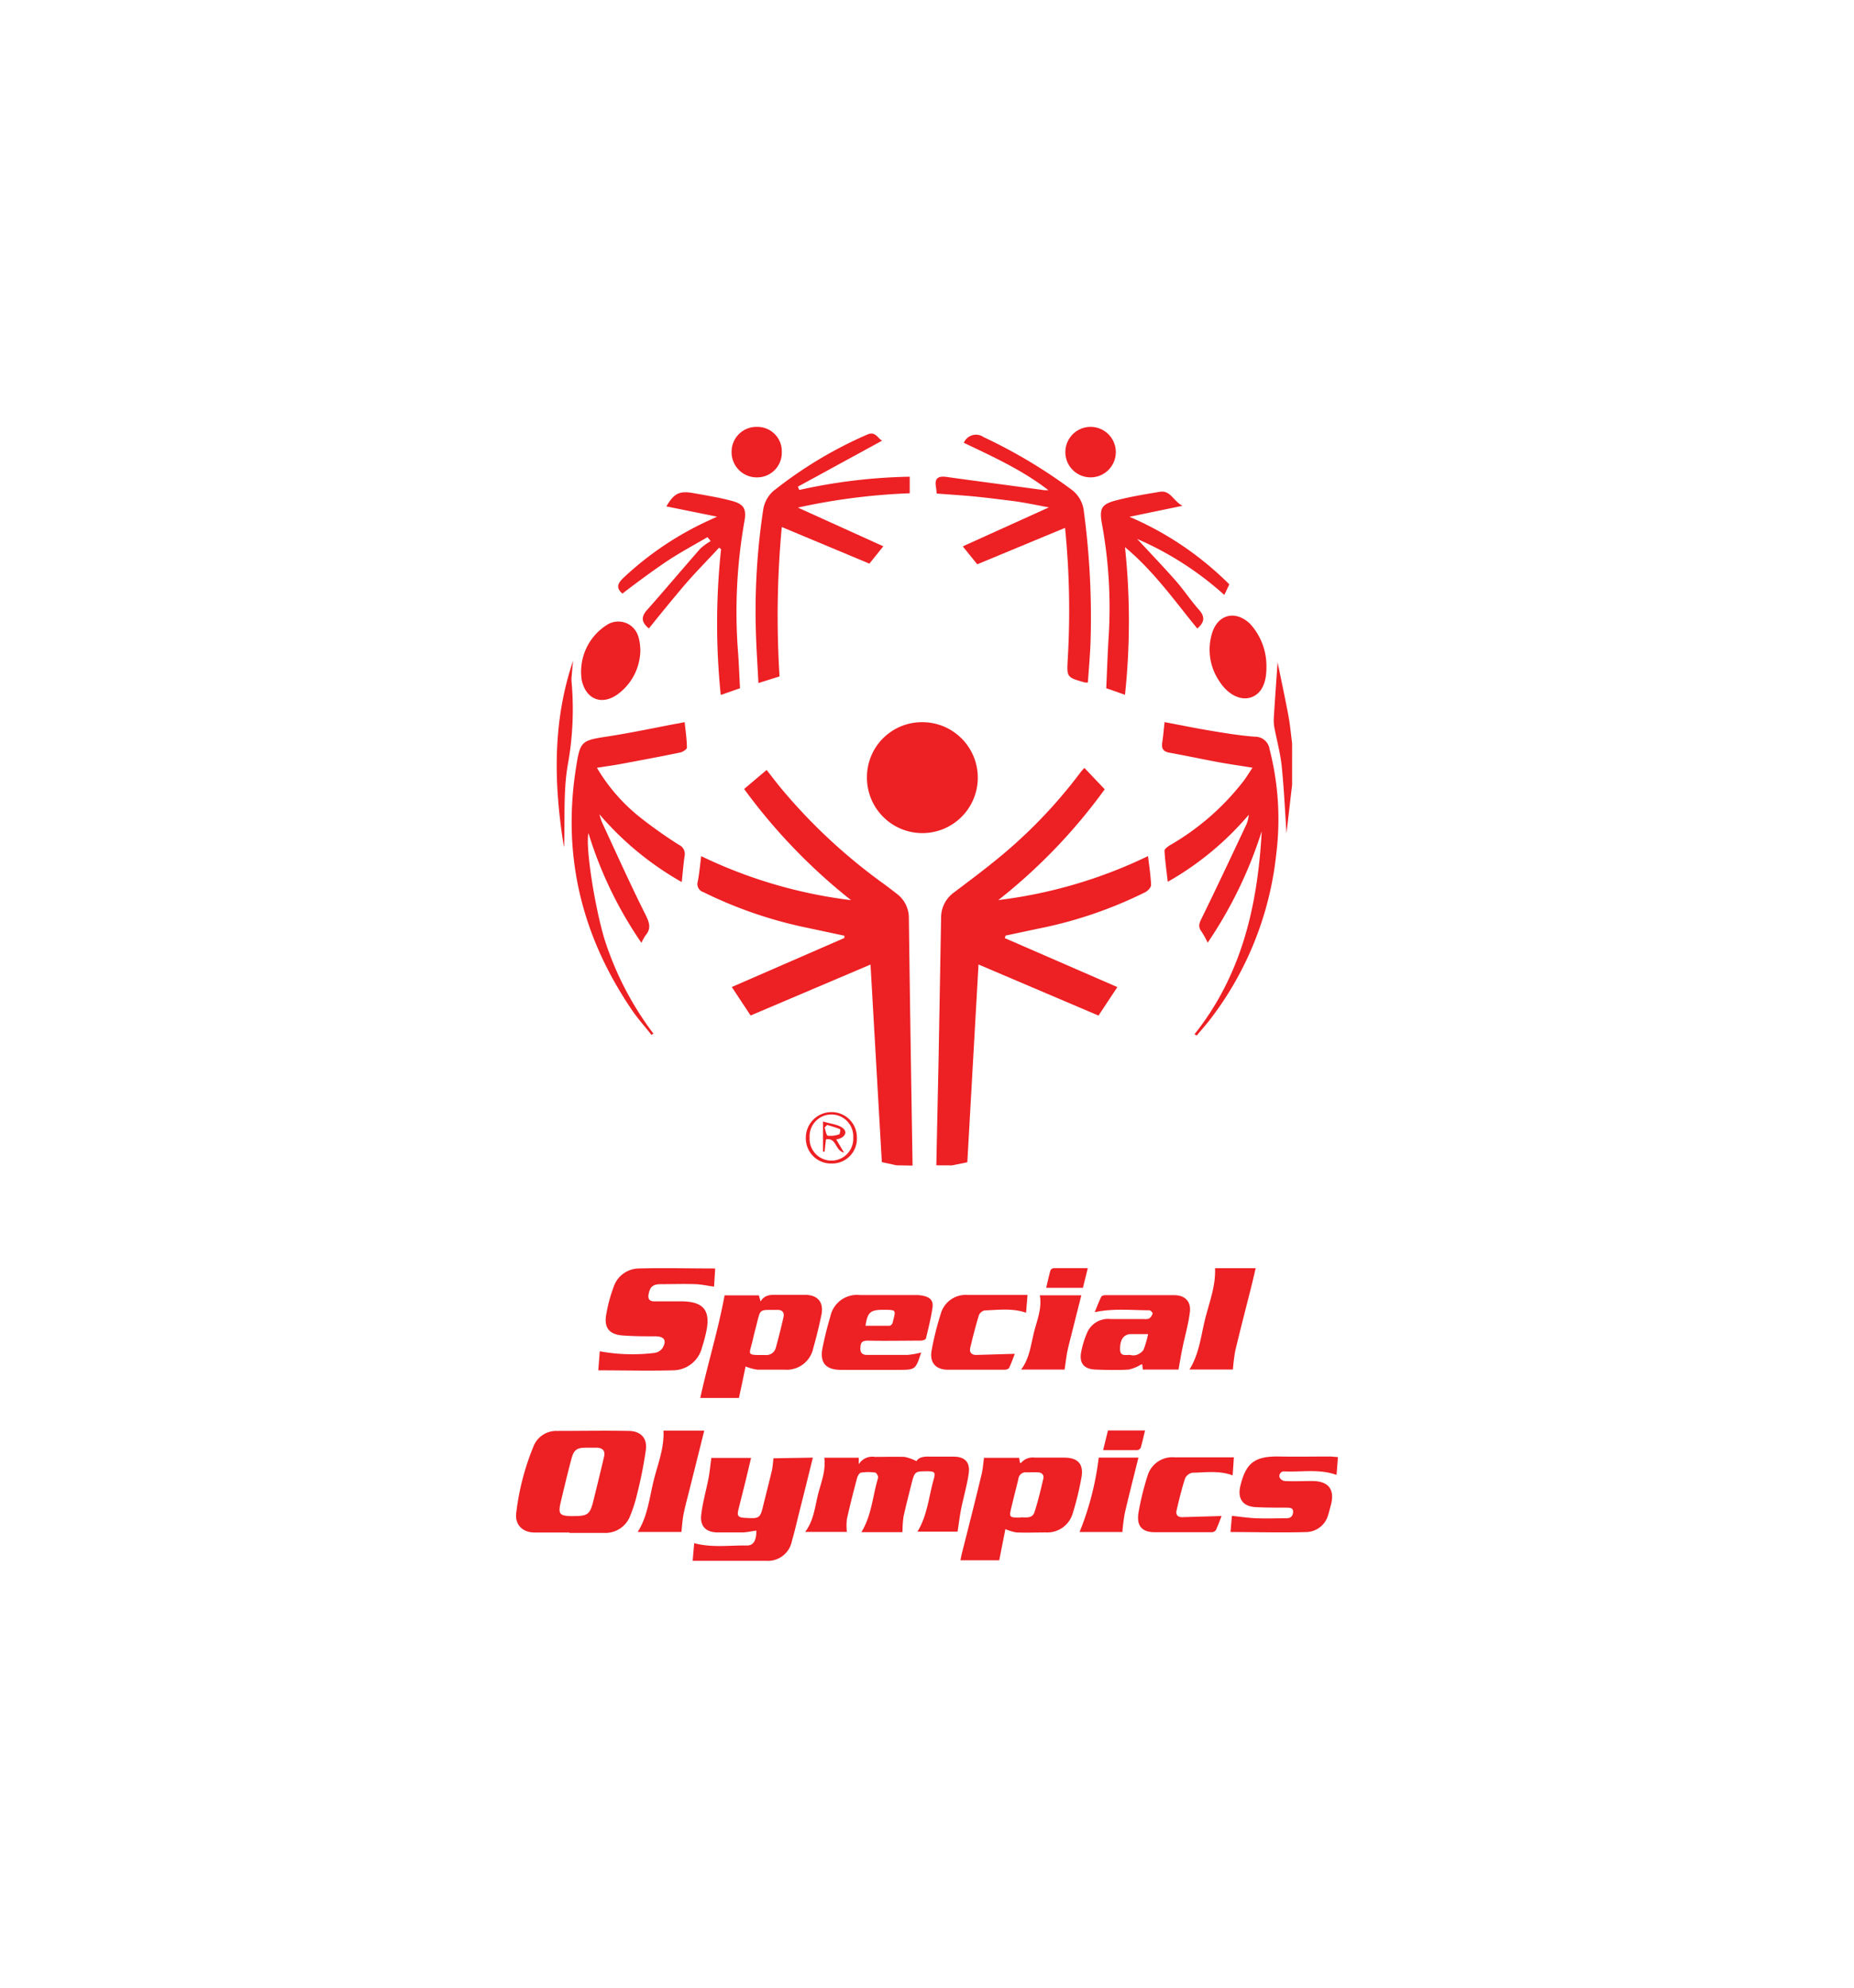 <svg id="Layer_1" data-name="Layer 1" xmlns="http://www.w3.org/2000/svg" viewBox="0 0 280 300"><defs><style>.cls-1{fill:#ed2024;}</style></defs><title>special olympics logo</title><path class="cls-1" d="M135.38,175.88l-2.2-.48c-.57-9.91-1.14-19.91-1.71-29.82l-18.11,7.69-2.84-4.3,17-7.4c0-.12,0-.23,0-.34l-6-1.28a64.9,64.9,0,0,1-15.29-5.3,1.28,1.28,0,0,1-.85-1.61c.23-1.2.34-2.42.52-3.82a72.2,72.2,0,0,0,22.63,6.64,86.29,86.29,0,0,1-16.15-16.78l3.4-2.87c.59.75,1.37,1.78,2.19,2.78a84.15,84.15,0,0,0,15.61,14.49c.66.49,1.32,1,2,1.53a4.51,4.51,0,0,1,1.68,3.55q.16,12.18.35,24.36l.21,13Z"/><path class="cls-1" d="M141.41,175.88c.11-5.55.24-11.09.35-16.63q.19-10.41.37-20.82a4.65,4.65,0,0,1,2-3.77c2-1.52,4-3,5.91-4.55a74.5,74.5,0,0,0,13.19-13.6c.16-.21.34-.39.54-.61l3.07,3.23a84.05,84.05,0,0,1-16.07,16.72,71.85,71.85,0,0,0,22.61-6.64c.18,1.54.41,2.95.46,4.37,0,.35-.48.87-.86,1.07a64.36,64.36,0,0,1-16.43,5.56l-4.7,1c0,.13-.07.25-.1.38l17,7.39-2.85,4.3-18.12-7.71c-.56,9.9-1.13,19.89-1.69,29.85l-2.31.47Z"/><path class="cls-1" d="M195.14,118.47c-.27,2.29-.53,4.57-.8,6.85,0,.21-.06.41-.05.41-.22-3.24-.37-6.68-.72-10.09-.21-2-.75-3.93-1.12-5.9a6.24,6.24,0,0,1-.07-1.43c.18-2.85.38-5.7.57-8.35.51,2.5,1.11,5.3,1.64,8.1.25,1.36.37,2.75.55,4.12Z"/><path class="cls-1" d="M180.39,156.11c7.18-9,9.56-19.51,10.16-30.65a64.74,64.74,0,0,1-8.16,16.82,13.89,13.89,0,0,0-.92-1.66c-.54-.7-.39-1.24,0-2,2.3-4.69,4.52-9.42,6.75-14.15a4.47,4.47,0,0,0,.37-1.49,45.45,45.45,0,0,1-12.23,10.11c-.2-1.72-.41-3.2-.49-4.7,0-.26.5-.62.84-.83a38.1,38.1,0,0,0,11.16-9.76c.41-.56.77-1.15,1.29-1.93-1.83-.3-3.48-.53-5.12-.83-2.49-.46-5-1-7.45-1.44-.94-.17-1.2-.66-1.06-1.55s.23-2,.35-3.06c2.59.49,5.1,1,7.63,1.41,2,.33,4,.64,6,.79a2.2,2.2,0,0,1,2.23,1.91,42.31,42.31,0,0,1,1,15.84,49.51,49.51,0,0,1-10,24.95c-.64.82-1.34,1.6-2,2.4l-.33-.18"/><path class="cls-1" d="M103.4,109c.14,1.35.33,2.59.34,3.84,0,.25-.62.65-1,.73-3,.63-6.07,1.19-9.11,1.76-1.1.2-2.21.35-3.48.55a27.14,27.14,0,0,0,6.63,7.57,68.8,68.8,0,0,0,5.77,4.07,1.5,1.5,0,0,1,.84,1.67c-.17,1.2-.27,2.41-.43,3.94a46.39,46.39,0,0,1-12.43-10.23,9.64,9.64,0,0,0,.39,1.22c2.16,4.66,4.27,9.35,6.57,13.94.58,1.18.9,2.06,0,3.12a8.26,8.26,0,0,0-.62,1.12,60.31,60.31,0,0,1-8-16.56c-.47,2.05.92,11,2.42,16A47.45,47.45,0,0,0,98.68,156l-.29.2c-1-1.28-2.11-2.49-3-3.83-7.47-11-10.45-23-8.45-36.15.69-4.5.75-4.44,5.18-5.12,3.31-.52,6.6-1.22,9.89-1.84l1.42-.27"/><path class="cls-1" d="M145.41,82.46l13-5.88c-2.14-.4-3.92-.78-5.72-1s-3.72-.47-5.58-.65-3.73-.29-5.66-.44c0-.4-.06-.74-.11-1.07-.21-1.29.42-1.59,1.57-1.44,4.92.68,9.84,1.32,14.77,2a5.57,5.57,0,0,0,.65,0c-4-3.08-8.4-5.06-12.77-7.15a2,2,0,0,1,3-.85,77.57,77.57,0,0,1,13.23,7.89,4.69,4.69,0,0,1,1.91,3.41,119.8,119.8,0,0,1,1,19.58c-.07,2-.26,4.08-.4,6.14a2.14,2.14,0,0,1-.48,0c-2.81-.79-2.71-.78-2.55-3.76a125.13,125.13,0,0,0-.42-19.57l-13.26,5.5-2.11-2.61"/><path class="cls-1" d="M117.72,102.09l-3.18,1c-.13-2.65-.31-5.17-.38-7.68a102.51,102.51,0,0,1,1.11-18.53,4.75,4.75,0,0,1,1.5-2.75A63.18,63.18,0,0,1,131,65.58c1.22-.53,1.53.56,2.22.93l-12.72,6.94.21.5a82.85,82.85,0,0,1,16.68-2v2.5a94.57,94.57,0,0,0-16.89,2.16l12.9,5.84-2.1,2.62-13.23-5.53a145.22,145.22,0,0,0-.34,22.54"/><path class="cls-1" d="M139.29,109a8.37,8.37,0,1,1-8.36,8.39,8.3,8.3,0,0,1,8.36-8.39"/><path class="cls-1" d="M111.72,103.89l-2.87,1a105.81,105.81,0,0,1,.05-22l-.3-.23c-1.84,2-3.75,3.9-5.52,6S99.69,92.74,98,94.85c-1.08-.88-1.25-1.69-.3-2.76,2.72-3.06,5.35-6.2,8.06-9.28a9.15,9.15,0,0,1,1.57-1.14l-.48-.6c-2.23,1.3-4.52,2.52-6.67,4S96,88.05,94,89.59c-1-.85-.73-1.55.17-2.39a47.93,47.93,0,0,1,12.52-8.48l1.6-.74-7.65-1.55c1.17-2,2-2.38,4.1-2,1.92.34,3.87.66,5.76,1.16s2.28,1.26,1.91,3.18a78.44,78.44,0,0,0-.92,20c.11,1.69.18,3.39.27,5.17"/><path class="cls-1" d="M185.66,88.2l-.76,1.59a48.52,48.52,0,0,0-13.16-8.45c1.95,2.1,3.93,4.17,5.83,6.32,1.24,1.41,2.28,3,3.52,4.39.94,1.06.81,1.89-.27,2.81-3.41-4.15-6.5-8.59-10.92-12.28a105.13,105.13,0,0,1,0,22.29l-1.4-.5-1.43-.49c.12-2.59.2-5.16.36-7.72a70.15,70.15,0,0,0-1-17.06c-.43-2.34-.12-3,2.18-3.59s4.35-.91,6.54-1.28c1.62-.27,2,1.34,3.43,2.11L170.58,78A48.16,48.16,0,0,1,185.66,88.2"/><path class="cls-1" d="M191.26,100.77c0,2.46-.83,4-2.37,4.5s-3.44-.44-4.68-2.37a8.44,8.44,0,0,1-1.15-7.35c.88-2.84,3.51-3.48,5.69-1.44a9.42,9.42,0,0,1,2.51,6.66"/><path class="cls-1" d="M96.71,98.1a8.37,8.37,0,0,1-3.43,6.69c-2.41,1.72-4.77.77-5.42-2.11a8.35,8.35,0,0,1,3.72-8.31,3.19,3.19,0,0,1,3.47-.09c1.4.91,1.59,2.4,1.66,3.82"/><path class="cls-1" d="M118.07,68.23a3.72,3.72,0,0,1-3.77,3.82,3.79,3.79,0,0,1-3.81-3.82,3.74,3.74,0,0,1,3.81-3.8,3.68,3.68,0,0,1,3.77,3.8"/><path class="cls-1" d="M164.6,64.43a3.81,3.81,0,1,1-.15,7.61,3.81,3.81,0,0,1,.15-7.61"/><path class="cls-1" d="M85.15,127.73c-1.53-9.47-1.71-18.83,1.4-28-.08.83-.16,1.66-.23,2.5a3.49,3.49,0,0,0,0,.65,46.8,46.8,0,0,1-.59,12.66c-.67,4-.39,8.08-.54,12.23"/><path class="cls-1" d="M129.41,171.69a3.74,3.74,0,0,1-3.82,3.92,3.8,3.8,0,0,1-3.89-3.87,3.87,3.87,0,0,1,3.91-3.89,3.81,3.81,0,0,1,3.8,3.84m-.55,0a3.3,3.3,0,1,0-6.59,0,3.3,3.3,0,1,0,6.59,0"/><path class="cls-1" d="M86,231.3c-1.76,0-3.52,0-5.28,0s-3-1.15-2.75-3a37.86,37.86,0,0,1,2.57-9.92,3.68,3.68,0,0,1,3.55-2.41c3.61,0,7.22-.07,10.82,0,1.77,0,2.84,1,2.64,2.79a63.55,63.55,0,0,1-1.35,6.81,20.63,20.63,0,0,1-1,3.14,4,4,0,0,1-4,2.65c-1.73,0-3.46,0-5.19,0m.61-2.54c2.15,0,2.48-.24,3-2.33s1.08-4.39,1.6-6.59c.21-.87-.12-1.32-1-1.4-.57,0-1.14,0-1.7,0-1.41,0-1.86.33-2.22,1.69-.57,2.16-1.1,4.33-1.61,6.5-.43,1.85-.2,2.11,1.74,2.14h.18"/><path class="cls-1" d="M136.26,231.25h-6.17c1.56-2.54,1.7-5.47,2.52-8.19.07-.22-.24-.78-.42-.8a7.17,7.17,0,0,0-2.12,0c-.25,0-.53.47-.62.78-.55,2.07-1.09,4.15-1.55,6.25a8.74,8.74,0,0,0,0,1.92H121.6c1.24-1.63,1.45-3.58,1.89-5.44s1.27-3.68,1-5.76h5.2v1a2.39,2.39,0,0,1,2.46-1.12c1.49,0,3-.05,4.47,0a7,7,0,0,1,1.79.64c.36-.63,1.19-.72,2.09-.68,1.17,0,2.33,0,3.5,0,1.71,0,2.54.83,2.3,2.54s-.78,3.55-1.14,5.33c-.22,1.09-.35,2.2-.54,3.45h-6.06c1.51-2.47,1.7-5.29,2.46-7.92.29-1,.14-1.18-.87-1.19-2,0-2,0-2.5,1.92-.41,1.65-.84,3.29-1.2,4.95a16.62,16.62,0,0,0-.15,2.19"/><path class="cls-1" d="M122.76,220c-.73,3-1.44,5.81-2.16,8.67-.32,1.3-.62,2.61-1,3.9a3.69,3.69,0,0,1-3.93,3H104.61c.08-1,.16-1.8.23-2.66,2.69.72,5.34.31,8,.35,1,0,1.41-.85,1.38-2.25-.67.09-1.36.25-2,.28-1.26,0-2.51,0-3.76,0-1.81,0-2.76-.89-2.56-2.66s.76-3.73,1.12-5.59c.18-1,.27-2,.41-3h6c-.29,1.22-.56,2.38-.85,3.55-.35,1.45-.73,2.89-1.08,4.33-.2.84,0,1.1.86,1.16,2.44.15,2.44.15,3-2.24.42-1.68.85-3.36,1.24-5a17,17,0,0,0,.2-1.74Z"/><path class="cls-1" d="M151.84,230.78l-.93,4.71h-5.86c.09-.42.16-.84.27-1.25,1-3.93,2-7.86,2.94-11.79.18-.77.23-1.57.35-2.42h5.31l.12.77c.06,0,.14,0,.16,0a2.28,2.28,0,0,1,2.07-.8c1.49,0,3,0,4.47,0,2,0,2.93.94,2.6,2.91a44.3,44.3,0,0,1-1.32,5.46,4,4,0,0,1-4.06,2.92c-1.49,0-3,.06-4.47,0a7.35,7.35,0,0,1-1.65-.5m2.3-1.78c.79,0,1.77.21,2.09-.77.54-1.66.94-3.37,1.34-5.07.13-.56-.23-.92-.8-.95s-1.13,0-1.7,0a1.12,1.12,0,0,0-1.27,1c-.32,1.36-.69,2.71-1,4.07-.44,1.76-.44,1.76,1.36,1.76"/><path class="cls-1" d="M202.06,219.92c-.07,1-.14,1.8-.21,2.69-2.59-.94-5.25-.41-7.86-.53a.7.7,0,0,0-.75.88,1,1,0,0,0,.79.57c1.37.07,2.75,0,4.12,0,2.51,0,3.49,1.29,2.83,3.69-.13.46-.23.92-.38,1.37a3.51,3.51,0,0,1-3.19,2.64c-3.81.12-7.63,0-11.57,0,.07-.87.15-1.75.21-2.44,1.28.13,2.47.31,3.67.36,1.52.06,3.05,0,4.57,0,.69,0,1-.39,1-1s-.53-.59-1-.6c-1.55,0-3.1,0-4.65-.08-2-.11-2.77-1.33-2.31-3.23.84-3.42,2.14-4.48,5.85-4.41,2.59.05,5.19,0,7.79,0Z"/><path class="cls-1" d="M186.34,220c-.06,1-.12,1.8-.18,2.68-2-.76-4.09-.44-6.1-.4a1.52,1.52,0,0,0-1.09.87c-.51,1.58-.9,3.2-1.28,4.83-.16.69.23,1.06,1,1l5.8-.17c-.24.62-.52,1.39-.86,2.13a.81.81,0,0,1-.62.32c-2.86,0-5.73,0-8.59,0-2,0-2.81-1-2.47-3a41,41,0,0,1,1.34-5.46,3.91,3.91,0,0,1,4.09-2.85h9"/><path class="cls-1" d="M100.2,215.92h6.16c-.76,3.05-1.5,6-2.25,9-.29,1.19-.63,2.36-.87,3.56-.18.88-.22,1.79-.33,2.74h-6.6c1.48-2.34,1.75-5,2.36-7.56s1.68-5,1.53-7.78"/><path class="cls-1" d="M165.93,220h6c-.7,2.84-1.42,5.61-2.06,8.39a27.86,27.86,0,0,0-.36,2.84h-6.47A43.2,43.2,0,0,0,165.93,220"/><path class="cls-1" d="M166.59,218.9l.74-3h5.6c-.22.91-.41,1.78-.66,2.62a.7.7,0,0,1-.51.35c-1.67,0-3.34,0-5.17,0"/><path class="cls-1" d="M90.36,206.78c.08-1,.15-1.91.22-2.83a27.33,27.33,0,0,0,8.31.24,1.79,1.79,0,0,0,1.19-.76c.64-1.13.23-1.72-1.07-1.74-1.7,0-3.4,0-5.09-.14-1.89-.17-2.68-1.15-2.39-3a22.71,22.71,0,0,1,1.14-4.3,4.06,4.06,0,0,1,3.82-2.8c3.81-.1,7.62,0,11.52,0-.06,1-.12,1.95-.17,2.74-1-.13-1.89-.34-2.81-.37-1.73-.06-3.47,0-5.2,0-1.24,0-1.65.4-1.87,1.48-.15.73.12,1.11.85,1.11,1.35,0,2.69,0,4,0,3.48,0,4.58,1.37,3.81,4.78-.17.73-.36,1.45-.59,2.15a4.54,4.54,0,0,1-4.39,3.48c-3.72.1-7.44,0-11.31,0"/><path class="cls-1" d="M114.61,195.51c.06.23.14.48.26.92.64-1.08,1.61-1,2.56-1,1.37,0,2.75,0,4.12,0,2,0,2.91,1.16,2.49,3.1-.35,1.66-.75,3.32-1.22,4.95a4.08,4.08,0,0,1-4.35,3.24c-1.38,0-2.75,0-4.12,0a7.69,7.69,0,0,1-1.75-.48c-.29,1.41-.62,3-1,4.75h-5.84c1.12-5.16,2.7-10.2,3.67-15.48Zm2,2.19c-1.79,0-1.79,0-2.22,1.69-.24,1-.5,1.9-.71,2.86-.51,2.28-1.12,2.29,1.91,2.26a1.46,1.46,0,0,0,1.57-1.07q.64-2.31,1.17-4.65c.15-.68-.17-1.1-.91-1.09h-.81"/><path class="cls-1" d="M177.94,206.71h-5.36c0-.27-.05-.52-.08-.82l-.21.08a6.23,6.23,0,0,1-1.82.74c-1.67.1-3.34.06-5,0s-2.49-.85-2.2-2.57a13.87,13.87,0,0,1,.94-3.06,3.45,3.45,0,0,1,3.48-2h5.1a1.49,1.49,0,0,0,.78-.09,1.41,1.41,0,0,0,.51-.77c0-.11-.33-.47-.5-.46-2.7,0-5.42-.32-8.25.29.33-.8.62-1.59,1-2.35.07-.14.4-.22.6-.22,3.46,0,6.92,0,10.38,0,1.65,0,2.59.94,2.39,2.56-.22,1.82-.75,3.6-1.12,5.41-.22,1.06-.39,2.13-.6,3.27m-4.59-5.37h-2.53c-1.14,0-1.73.82-1.7,2.29,0,1.19.94.79,1.57.87a1.74,1.74,0,0,0,.88,0,2.19,2.19,0,0,0,1.08-.76,15,15,0,0,0,.7-2.38"/><path class="cls-1" d="M139.12,204.14c-.86,2.61-.86,2.61-3.5,2.61H127c-2.31,0-3.24-1.09-2.77-3.36.32-1.57.71-3.14,1.17-4.68a4.1,4.1,0,0,1,4.44-3.25q4.2,0,8.42,0a5.17,5.17,0,0,1,1.24.13c1,.23,1.47.75,1.34,1.71-.23,1.58-.62,3.15-1,4.71,0,.17-.52.33-.79.33-2.66,0-5.32.06-8,0-1,0-1.08.43-1.11,1.16s.38,1,1,1c2,0,4.06,0,6.09,0a13.2,13.2,0,0,0,2-.34m-8.31-4.06c1.21,0,2.41,0,3.62,0,.16,0,.4-.24.45-.41.52-2,.66-2-1.36-2h-.09c-1.89,0-2.33.39-2.62,2.38"/><path class="cls-1" d="M155.18,195.46l-.22,2.67c-2.08-.72-4.17-.42-6.24-.35a1.24,1.24,0,0,0-.89.75c-.49,1.61-.91,3.25-1.3,4.9-.16.7.22,1.09.94,1.07l5.79-.17c-.23.58-.5,1.37-.86,2.13-.07.16-.43.27-.66.27-2.86,0-5.73,0-8.59,0-1.85,0-2.79-1.1-2.45-2.92a44.45,44.45,0,0,1,1.36-5.46,3.92,3.92,0,0,1,4.13-2.9c2.95,0,5.9,0,9,0"/><path class="cls-1" d="M183.5,191.41h6.14c-.24,1-.44,1.9-.67,2.81-.81,3.21-1.64,6.41-2.41,9.62a27.56,27.56,0,0,0-.36,2.86h-6.56c1.46-2.34,1.72-5,2.35-7.56s1.63-5,1.51-7.73"/><path class="cls-1" d="M157.08,195.5h6.23c-.67,2.68-1.35,5.3-2,7.93-.25,1-.35,2.14-.53,3.28h-6.57c1.27-1.67,1.46-3.64,1.91-5.49s1.28-3.67.92-5.72"/><path class="cls-1" d="M164.29,191.37l-.74,3H158c.22-.91.4-1.77.64-2.62a.64.64,0,0,1,.51-.35c1.69,0,3.38,0,5.18,0"/><path class="cls-1" d="M124.29,169.26c1.17.38,2.41.44,3.1,1.1s0,1.46-1.1,1.61c.4.68.74,1.25,1.18,2-1.39-.33-1.11-2.3-2.73-2l-.21,1.85h-.24Zm.63.52-.39.41c.16.42.25,1.16.49,1.22a3.73,3.73,0,0,0,1.73-.22c.11,0,.19-.74.13-.76-.63-.26-1.3-.45-2-.65"/></svg>